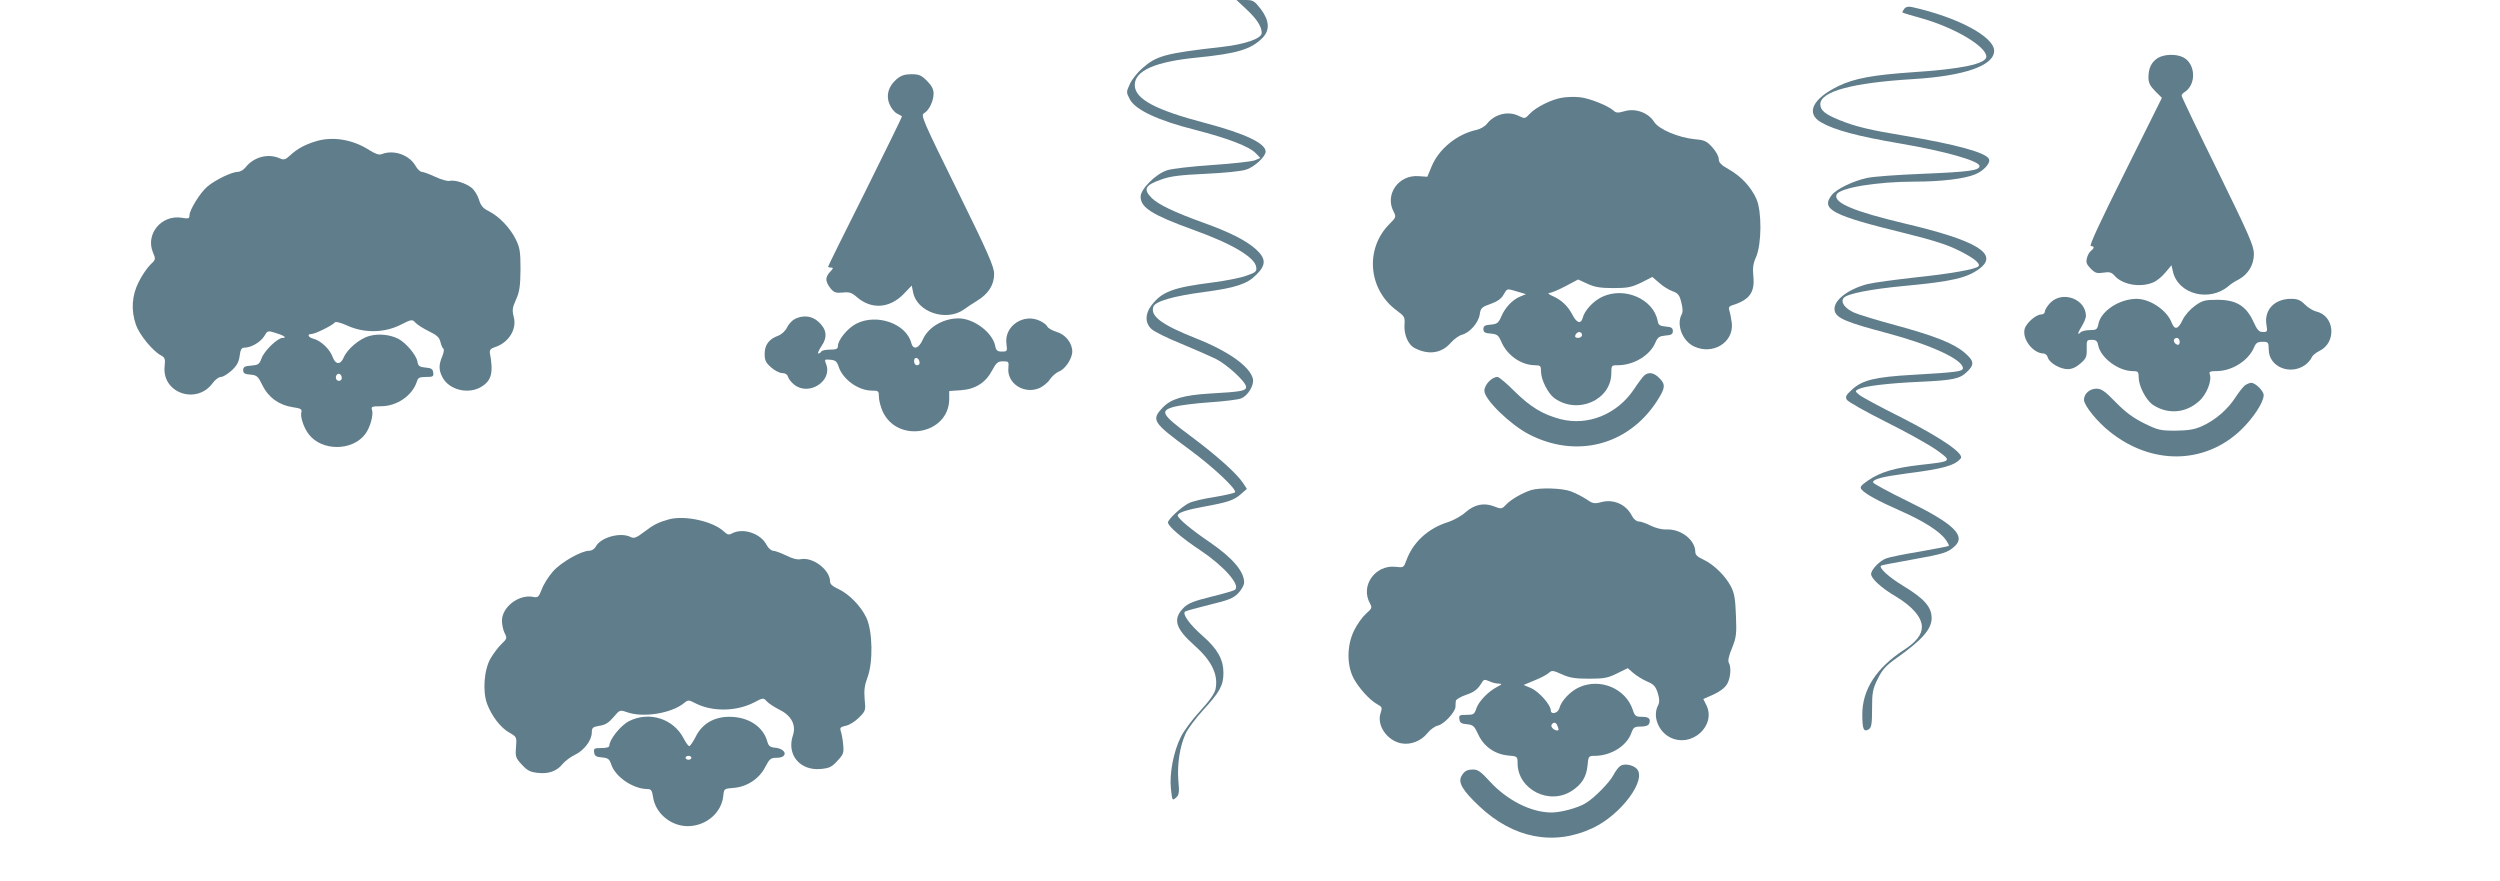 <?xml version="1.0" standalone="no"?>
<!DOCTYPE svg PUBLIC "-//W3C//DTD SVG 20010904//EN"
 "http://www.w3.org/TR/2001/REC-SVG-20010904/DTD/svg10.dtd">
<svg version="1.0" xmlns="http://www.w3.org/2000/svg"
 width="1280pt" height="451pt" viewBox="0 0 1280 451"
 preserveAspectRatio="xMidYMid meet">
<g transform="translate(0,451) scale(0.1,-0.1)"
fill="#607d8b" stroke="none">
<path d="M6381 4463 c54 -50 79 -89 79 -122 0 -28 -85 -58 -202 -71 -293 -33
-336 -45 -410 -110 -24 -21 -53 -57 -63 -80 -19 -41 -19 -43 0 -79 29 -54 145
-108 331 -155 171 -44 281 -86 314 -121 l23 -24 -29 -12 c-16 -6 -114 -17
-219 -24 -104 -7 -208 -19 -230 -27 -58 -19 -135 -96 -135 -135 0 -56 59 -93
265 -168 204 -73 322 -143 327 -194 3 -21 -4 -27 -52 -43 -30 -11 -107 -26
-170 -34 -205 -26 -261 -47 -315 -118 -33 -44 -33 -90 1 -121 14 -13 82 -47
152 -75 70 -29 149 -64 176 -77 60 -30 156 -119 156 -144 0 -20 -23 -25 -187
-34 -132 -8 -198 -27 -240 -72 -60 -63 -52 -76 139 -216 122 -90 244 -205 231
-218 -5 -4 -52 -15 -106 -24 -54 -8 -113 -22 -130 -31 -38 -19 -107 -83 -107
-99 0 -19 71 -80 165 -142 121 -81 206 -177 179 -202 -5 -5 -60 -21 -122 -36
-89 -22 -119 -34 -141 -56 -58 -58 -44 -106 55 -194 87 -77 122 -148 108 -221
-4 -24 -29 -59 -80 -115 -40 -43 -84 -103 -98 -132 -38 -76 -59 -188 -51 -265
7 -61 7 -63 26 -46 16 14 18 26 12 90 -6 80 7 171 37 237 10 23 50 77 89 120
87 95 105 128 105 192 0 68 -30 122 -104 187 -69 60 -109 116 -92 127 6 4 63
19 126 35 96 23 121 33 146 59 16 17 30 41 30 55 0 56 -59 125 -172 203 -99
67 -168 125 -168 140 0 14 46 29 134 45 122 22 154 33 188 63 l32 28 -19 29
c-31 48 -133 140 -270 242 -148 110 -158 128 -85 149 25 7 107 18 182 23 75 5
148 14 162 20 35 13 68 68 61 100 -15 64 -127 143 -295 209 -171 68 -231 112
-215 160 8 28 102 55 260 76 161 21 221 41 267 88 51 50 51 83 -2 131 -50 45
-137 89 -275 138 -141 51 -225 91 -258 124 -45 45 -35 66 49 95 46 17 96 23
224 29 91 4 184 13 208 21 43 12 102 67 102 93 0 42 -105 92 -305 145 -260 68
-365 124 -365 196 0 73 104 119 317 140 209 21 277 42 336 100 40 40 37 89 -8
149 -33 42 -39 46 -80 46 l-44 0 50 -47z"/>
<path d="M9750 4465 c-7 -9 -11 -17 -9 -19 2 -2 47 -16 99 -30 169 -48 330
-144 330 -196 0 -37 -129 -64 -380 -80 -201 -14 -295 -31 -378 -71 -133 -65
-168 -140 -87 -186 69 -39 182 -70 405 -108 228 -39 405 -89 405 -115 0 -23
-53 -30 -295 -40 -124 -5 -250 -14 -280 -21 -71 -15 -156 -56 -181 -87 -58
-74 -2 -104 378 -197 141 -35 214 -58 275 -89 75 -37 111 -67 97 -80 -15 -15
-146 -38 -319 -56 -107 -12 -218 -27 -247 -34 -107 -28 -182 -89 -169 -139 9
-36 62 -58 266 -112 226 -60 390 -136 390 -180 0 -17 -30 -21 -255 -34 -195
-11 -260 -27 -313 -76 -31 -28 -35 -37 -26 -52 6 -10 96 -61 200 -113 105 -52
221 -117 259 -144 81 -58 81 -58 -80 -76 -134 -15 -207 -37 -269 -79 -39 -27
-45 -35 -35 -47 19 -23 85 -59 196 -108 119 -52 204 -106 234 -148 12 -16 19
-31 17 -33 -2 -2 -69 -15 -148 -29 -80 -13 -158 -29 -173 -35 -34 -13 -77 -58
-77 -80 0 -23 52 -71 125 -114 86 -51 135 -108 135 -157 0 -40 -29 -77 -94
-119 -139 -91 -211 -202 -211 -328 0 -77 7 -93 33 -77 14 9 17 28 17 105 0 83
3 101 29 153 23 47 41 67 94 105 132 93 182 150 182 206 0 58 -38 100 -148
167 -71 43 -124 91 -111 102 2 2 74 16 159 31 162 29 181 35 218 68 59 54 -5
116 -243 232 -96 47 -175 90 -175 95 0 17 45 29 173 46 187 24 245 40 276 77
19 24 -99 105 -309 212 -102 51 -197 102 -210 113 -23 19 -23 20 -4 30 29 15
152 30 311 37 172 8 207 15 244 51 39 37 37 56 -12 98 -56 48 -153 86 -354
141 -93 25 -188 54 -211 64 -49 22 -72 54 -54 76 17 21 139 45 310 61 246 23
323 41 387 90 97 74 -17 143 -382 229 -261 62 -368 106 -352 148 13 35 204 67
399 67 133 0 254 14 310 37 43 17 80 57 72 78 -13 33 -165 75 -433 120 -177
29 -252 47 -335 81 -71 29 -96 49 -96 80 0 66 163 110 475 129 263 16 415 69
415 145 0 72 -187 172 -421 224 -18 4 -31 1 -39 -9z"/>
<path d="M11048 4213 c-32 -20 -48 -52 -48 -99 0 -28 8 -44 35 -71 l34 -34
-189 -380 c-130 -260 -185 -379 -175 -379 19 0 19 -10 1 -24 -8 -6 -18 -23
-21 -38 -6 -21 -1 -33 20 -54 22 -22 32 -25 64 -20 31 5 42 2 57 -15 41 -47
132 -63 198 -35 18 7 46 30 63 51 l31 37 7 -31 c26 -118 188 -160 287 -74 9 8
31 23 50 32 49 27 78 75 78 131 0 41 -25 97 -185 424 -102 207 -185 380 -185
386 0 5 6 13 13 17 63 38 60 145 -4 179 -37 19 -98 17 -131 -3z"/>
<path d="M4591 4105 c-42 -36 -56 -83 -37 -128 8 -20 25 -41 38 -48 12 -6 24
-13 26 -14 2 -2 -83 -174 -187 -384 -105 -209 -191 -383 -191 -386 0 -3 7 -5
15 -5 13 0 12 -4 -5 -22 -26 -28 -25 -48 1 -83 19 -23 28 -26 63 -23 34 4 47
0 73 -23 75 -65 168 -58 240 16 l41 43 7 -34 c19 -102 170 -153 261 -88 15 11
45 31 68 45 57 35 86 81 86 136 0 37 -30 106 -189 429 -176 357 -188 385 -170
394 25 14 49 62 49 101 0 22 -10 41 -34 65 -29 29 -41 34 -79 34 -34 0 -53 -6
-76 -25z"/>
<path d="M7999 4010 c-56 -9 -136 -49 -168 -84 -22 -24 -25 -24 -52 -11 -55
29 -126 12 -166 -39 -10 -13 -34 -27 -53 -31 -99 -21 -193 -97 -230 -187 l-22
-53 -43 3 c-104 9 -176 -93 -130 -181 14 -27 13 -30 -21 -64 -127 -127 -109
-337 39 -444 38 -28 41 -33 38 -73 -3 -50 19 -100 50 -117 72 -38 139 -29 187
26 17 19 42 37 57 41 39 10 84 60 91 103 5 34 10 39 56 55 34 12 55 27 66 47
20 34 15 32 71 16 l44 -13 -31 -13 c-39 -16 -77 -57 -96 -103 -14 -32 -21 -37
-53 -40 -30 -2 -38 -7 -38 -23 0 -16 8 -21 38 -23 32 -3 39 -8 53 -40 29 -70
101 -121 172 -122 29 0 32 -3 32 -32 0 -43 36 -113 69 -137 119 -85 291 -9
291 129 0 39 1 40 33 40 82 0 166 51 193 117 12 27 20 32 51 35 30 2 38 7 38
23 0 16 -8 21 -36 23 -31 3 -38 7 -42 30 -22 111 -169 175 -282 123 -45 -20
-92 -70 -101 -107 -9 -35 -31 -29 -53 14 -24 46 -56 76 -101 96 -19 8 -27 15
-18 16 9 0 46 15 82 34 l66 35 48 -22 c36 -17 66 -22 132 -22 73 0 93 4 143
28 l57 29 35 -30 c18 -17 49 -36 68 -43 28 -10 36 -19 45 -56 8 -30 9 -50 2
-63 -28 -53 4 -136 64 -164 96 -45 203 21 193 119 -3 22 -8 50 -12 62 -6 17
-3 24 11 29 92 28 120 67 111 151 -4 40 -1 64 14 97 29 66 30 234 2 297 -28
62 -77 115 -140 151 -41 23 -53 35 -53 54 0 14 -15 40 -33 60 -29 32 -41 37
-88 41 -85 8 -186 51 -210 89 -29 47 -96 71 -150 55 -35 -10 -44 -10 -58 3
-28 25 -123 63 -171 68 -25 3 -66 2 -91 -2z m101 -1215 c0 -8 -9 -15 -20 -15
-13 0 -18 5 -14 15 4 8 12 15 20 15 8 0 14 -7 14 -15z"/>
<path d="M1615 3786 c-55 -17 -95 -39 -129 -71 -25 -23 -32 -25 -53 -16 -60
27 -133 8 -176 -46 -10 -13 -28 -23 -40 -23 -30 0 -115 -41 -155 -75 -37 -31
-92 -120 -92 -148 0 -16 -5 -18 -39 -12 -104 17 -187 -83 -148 -177 15 -35 15
-37 -14 -64 -16 -16 -43 -55 -59 -88 -35 -69 -40 -144 -14 -219 17 -50 85
-133 127 -156 21 -11 24 -18 20 -55 -16 -139 165 -201 247 -86 12 16 30 30 41
30 11 0 35 15 55 33 26 24 37 43 41 75 4 33 10 42 25 42 34 0 83 29 101 59 16
28 18 29 56 17 44 -13 63 -26 38 -26 -26 0 -95 -67 -108 -105 -11 -30 -17 -34
-53 -37 -33 -2 -41 -7 -41 -23 0 -16 8 -21 37 -23 33 -3 39 -8 62 -55 30 -62
86 -102 156 -112 40 -6 47 -10 43 -25 -7 -24 13 -82 39 -115 67 -85 220 -85
287 1 25 32 44 98 36 124 -6 18 -1 20 45 20 83 0 162 55 185 128 5 18 14 22
46 22 36 0 40 2 37 23 -2 17 -10 23 -39 25 -31 3 -38 7 -42 32 -7 34 -59 95
-97 115 -43 22 -101 28 -148 15 -50 -13 -114 -67 -132 -110 -17 -40 -43 -38
-58 5 -14 38 -61 82 -98 91 -27 7 -33 24 -9 24 19 0 111 46 119 59 4 6 31 -1
64 -16 85 -39 188 -38 271 3 59 30 62 30 78 12 9 -10 40 -30 69 -44 41 -20 54
-32 59 -55 4 -16 10 -31 15 -34 5 -3 2 -21 -6 -40 -18 -44 -18 -69 1 -106 34
-66 134 -90 200 -49 52 32 62 72 43 174 -2 14 5 22 27 29 70 23 113 92 95 156
-8 32 -7 46 12 87 18 40 22 68 23 154 0 91 -3 111 -24 154 -29 59 -85 118
-139 145 -30 15 -41 29 -50 60 -7 22 -24 49 -38 60 -31 24 -86 41 -112 35 -9
-3 -42 6 -72 20 -30 14 -62 26 -70 26 -8 0 -23 14 -32 30 -32 57 -112 85 -173
61 -14 -6 -33 1 -65 21 -86 55 -189 71 -275 44z m135 -1212 c0 -8 -7 -14 -15
-14 -15 0 -21 21 -9 33 10 9 24 -2 24 -19z"/>
<path d="M10499 2961 c-16 -16 -29 -37 -29 -45 0 -9 -8 -16 -19 -16 -27 0 -78
-45 -85 -75 -13 -52 44 -125 98 -125 8 0 18 -9 21 -21 9 -28 63 -59 102 -59
22 0 43 10 65 29 29 25 33 35 32 75 -1 44 0 46 26 46 22 0 29 -6 33 -29 13
-63 102 -130 175 -131 29 0 32 -3 32 -32 0 -43 36 -113 69 -138 76 -53 171
-47 240 16 40 35 67 106 55 138 -5 13 2 16 37 16 78 1 161 54 189 120 10 24
18 30 44 30 30 0 31 -2 32 -41 1 -87 109 -132 186 -78 15 11 29 28 33 37 3 10
21 26 40 35 90 43 79 181 -16 202 -16 4 -42 20 -58 36 -23 23 -38 29 -71 29
-84 0 -138 -56 -126 -132 6 -35 5 -38 -18 -38 -20 0 -29 10 -49 54 -37 80 -88
111 -183 111 -64 0 -77 -3 -115 -30 -25 -18 -52 -48 -64 -73 -23 -49 -41 -53
-56 -14 -24 63 -109 121 -179 122 -88 0 -183 -62 -196 -128 -6 -29 -10 -32
-43 -32 -20 0 -42 -5 -49 -12 -18 -18 -14 -2 8 34 11 18 20 41 20 50 0 86
-118 131 -181 69z m661 -201 c0 -13 -5 -18 -15 -14 -8 4 -15 12 -15 20 0 8 7
14 15 14 8 0 15 -9 15 -20z"/>
<path d="M4070 2877 c-14 -7 -32 -26 -40 -43 -9 -19 -28 -36 -46 -43 -47 -17
-69 -47 -69 -93 0 -33 6 -45 33 -69 18 -16 43 -29 56 -29 16 0 27 -7 31 -20 3
-11 18 -29 32 -40 75 -59 196 19 163 105 -10 25 -9 26 22 23 25 -2 33 -9 41
-33 21 -67 101 -125 172 -125 33 0 35 -2 35 -32 0 -18 9 -51 19 -74 76 -167
341 -118 341 64 l0 40 59 4 c75 5 128 39 161 102 21 39 29 46 55 46 29 0 31
-2 28 -32 -9 -79 76 -136 154 -107 21 8 47 29 58 46 11 16 32 35 47 41 32 12
68 66 68 102 0 44 -35 88 -81 101 -22 7 -43 19 -46 26 -3 8 -18 20 -34 28 -85
45 -189 -23 -176 -116 5 -37 4 -39 -23 -39 -24 0 -30 5 -35 31 -15 68 -109
138 -186 139 -80 0 -157 -45 -185 -110 -20 -45 -48 -53 -58 -17 -25 100 -178
154 -283 99 -44 -23 -93 -83 -93 -114 0 -14 -8 -18 -39 -18 -22 0 -43 -4 -46
-10 -3 -5 -10 -10 -15 -10 -5 0 2 17 16 38 32 46 27 86 -16 125 -33 30 -78 35
-120 14z m638 -220 c2 -10 -3 -17 -12 -17 -10 0 -16 9 -16 21 0 24 23 21 28
-4z"/>
<path d="M8419 2588 c-8 -7 -32 -39 -53 -71 -86 -128 -235 -189 -376 -153 -91
24 -153 61 -236 143 -40 40 -79 73 -87 73 -29 0 -67 -40 -67 -71 0 -44 131
-172 227 -222 242 -126 508 -58 655 167 45 69 47 88 13 121 -27 27 -53 32 -76
13z"/>
<path d="M11497 2539 c-9 -5 -32 -34 -51 -63 -40 -62 -103 -117 -172 -148 -38
-17 -68 -22 -135 -23 -79 0 -91 3 -162 38 -56 28 -95 57 -144 107 -55 57 -74
70 -99 70 -35 0 -64 -26 -64 -57 0 -29 69 -114 133 -164 214 -171 484 -167
669 8 64 61 118 143 118 180 0 21 -42 63 -64 63 -6 0 -19 -5 -29 -11z"/>
<path d="M7840 2001 c-44 -14 -104 -48 -128 -74 -23 -24 -25 -24 -62 -10 -52
21 -102 10 -148 -31 -20 -18 -61 -41 -91 -50 -102 -33 -178 -104 -211 -197
-13 -35 -14 -36 -55 -31 -104 11 -181 -97 -131 -187 12 -22 11 -26 -20 -53
-18 -16 -46 -55 -61 -86 -37 -75 -38 -175 -4 -242 27 -52 84 -115 123 -136 24
-13 26 -17 17 -44 -22 -62 32 -142 106 -156 48 -9 101 12 133 52 14 18 39 36
54 39 31 7 87 67 90 95 0 11 1 26 2 32 1 7 23 20 51 30 45 15 62 29 85 68 7
11 13 12 35 2 14 -7 36 -12 48 -12 19 -1 19 -3 -8 -17 -46 -24 -93 -73 -106
-110 -10 -30 -14 -33 -50 -33 -36 0 -40 -2 -37 -22 2 -18 10 -24 38 -26 32 -3
38 -8 58 -51 28 -62 84 -102 152 -109 49 -4 50 -5 50 -39 0 -136 165 -219 281
-140 49 33 71 70 77 126 4 49 6 51 36 51 83 0 164 50 188 116 11 30 16 34 49
34 24 0 39 5 43 16 9 24 -2 34 -39 34 -29 0 -35 4 -45 35 -36 110 -167 165
-275 116 -45 -20 -92 -70 -101 -107 -7 -26 -44 -35 -44 -11 0 28 -60 95 -99
113 l-40 17 55 23 c31 12 64 30 73 38 16 15 22 14 67 -6 39 -18 67 -23 139
-23 78 0 98 4 144 27 l55 27 30 -26 c17 -14 49 -34 71 -43 33 -14 42 -25 53
-59 9 -29 9 -47 2 -61 -30 -55 -1 -133 60 -165 111 -57 241 61 185 168 l-14
28 52 23 c33 15 58 34 70 54 18 32 22 88 8 110 -5 8 1 37 17 74 22 55 24 72
20 167 -3 85 -8 114 -26 149 -29 55 -89 113 -141 137 -29 13 -41 24 -41 39 0
61 -74 119 -148 115 -22 -1 -54 7 -79 19 -23 12 -51 22 -62 22 -12 0 -26 11
-35 28 -31 61 -96 89 -162 70 -31 -8 -41 -6 -72 16 -21 14 -57 32 -81 41 -45
16 -157 19 -201 6z m134 -1207 c8 -20 8 -24 -1 -24 -17 0 -35 19 -29 29 10 16
23 14 30 -5z"/>
<path d="M3425 1851 c-54 -15 -80 -28 -128 -65 -38 -29 -51 -34 -67 -26 -51
27 -154 0 -180 -49 -6 -12 -21 -21 -34 -21 -40 0 -144 -59 -185 -106 -22 -25
-48 -66 -57 -91 -16 -41 -20 -44 -45 -39 -73 14 -159 -52 -159 -122 0 -20 6
-49 14 -64 13 -25 12 -28 -16 -55 -16 -15 -41 -48 -55 -72 -35 -58 -43 -171
-19 -235 24 -63 69 -122 114 -147 38 -22 38 -23 34 -75 -4 -48 -2 -55 30 -89
27 -30 43 -38 81 -42 55 -7 99 9 128 46 12 14 39 35 62 46 48 23 87 75 87 115
0 24 5 28 39 34 30 4 48 16 72 44 32 38 33 38 68 26 82 -30 228 -7 293 46 22
18 24 17 61 -2 86 -43 208 -41 299 6 45 24 47 24 64 5 9 -10 39 -30 67 -44 59
-29 84 -78 67 -129 -34 -100 36 -184 144 -173 42 4 55 10 84 42 31 33 33 41
29 83 -2 26 -8 56 -12 68 -6 18 -2 22 25 28 18 3 48 22 67 41 35 35 36 37 30
95 -4 45 0 73 14 110 30 78 27 238 -5 307 -29 61 -89 122 -145 148 -27 12 -41
24 -41 37 0 60 -87 127 -150 115 -17 -4 -44 3 -75 19 -27 13 -57 24 -66 24
-10 0 -26 14 -34 30 -30 59 -121 89 -177 59 -16 -9 -24 -7 -42 10 -55 52 -200
84 -281 62z"/>
<path d="M3221 818 c-42 -21 -101 -94 -101 -125 0 -9 -14 -13 -41 -13 -36 0
-40 -2 -37 -22 2 -18 10 -24 40 -26 32 -3 38 -8 48 -37 21 -63 112 -125 186
-125 18 0 23 -8 28 -43 13 -82 91 -147 178 -147 93 1 172 68 181 154 4 38 4
38 53 42 68 5 132 47 162 107 22 42 28 47 58 47 60 0 53 46 -9 52 -24 2 -32 9
-38 30 -21 78 -97 128 -195 128 -79 0 -141 -37 -173 -104 -13 -25 -27 -46 -32
-46 -5 0 -17 17 -28 38 -52 102 -176 142 -280 90z m319 -188 c0 -5 -7 -10 -15
-10 -8 0 -15 5 -15 10 0 6 7 10 15 10 8 0 15 -4 15 -10z"/>
<path d="M8297 589 c-9 -5 -26 -27 -36 -47 -20 -38 -97 -117 -142 -144 -38
-24 -127 -48 -175 -48 -105 0 -229 63 -318 161 -42 46 -59 59 -82 59 -34 0
-47 -8 -62 -35 -17 -32 7 -73 91 -152 175 -166 384 -206 583 -112 146 69 279
250 223 304 -20 19 -61 27 -82 14z"/>
</g>
</svg>
